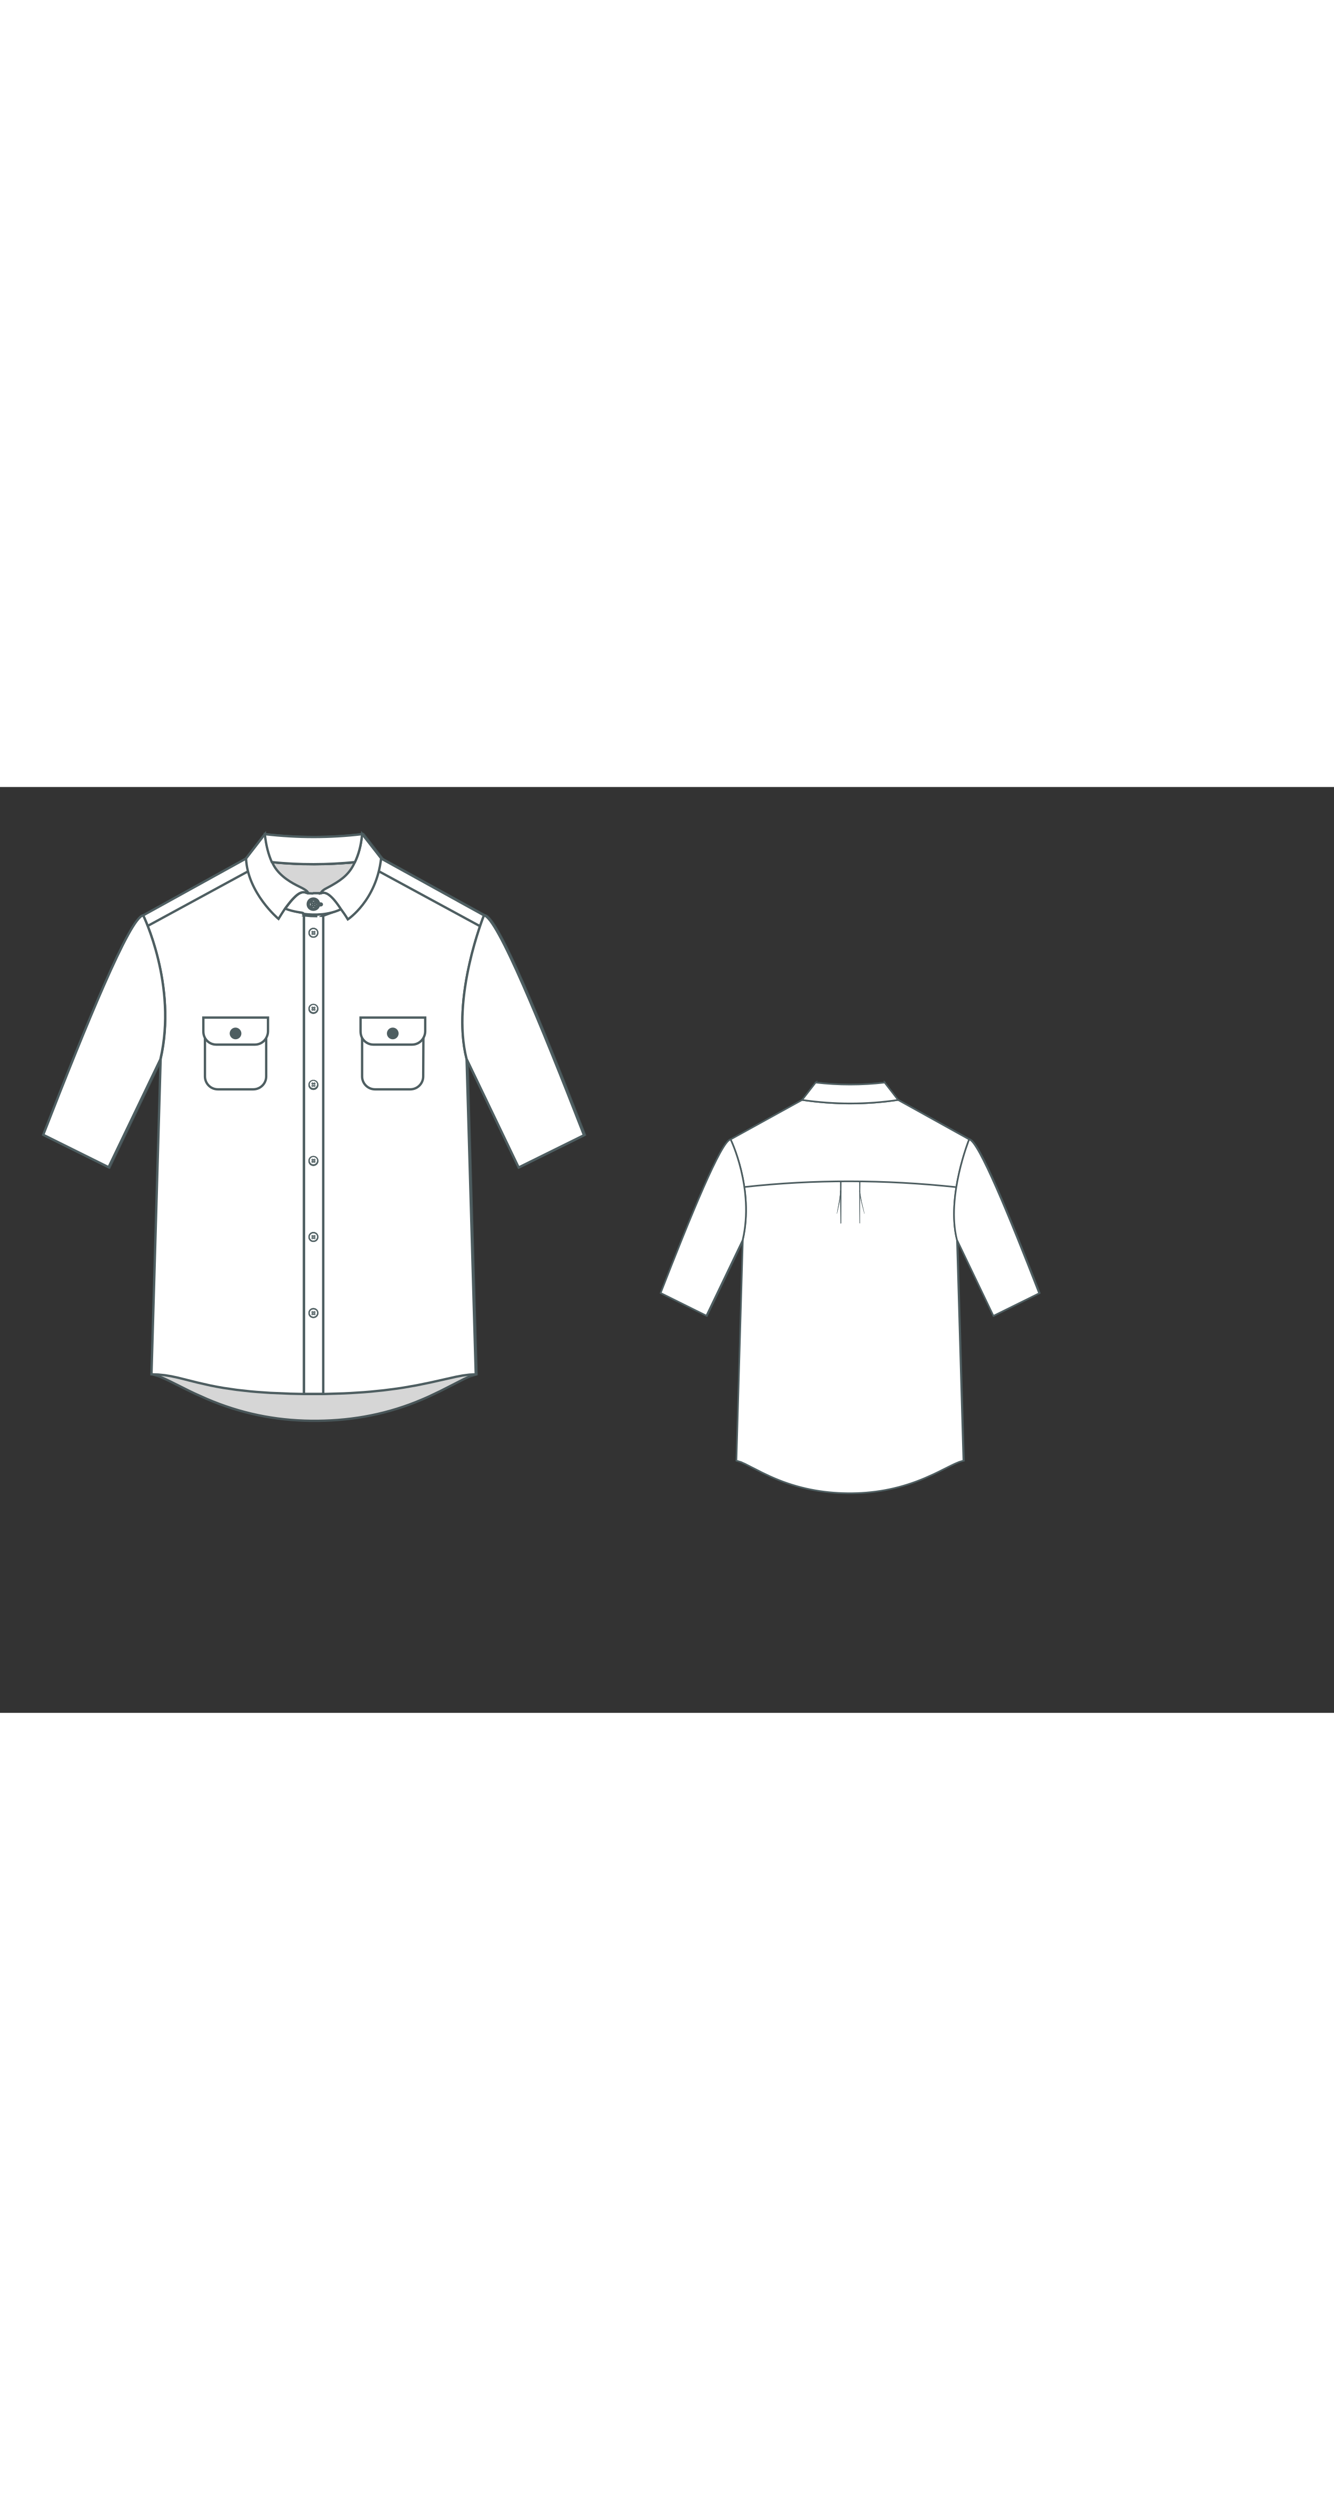 
<svg id="both" data-fill-color="#ffffff" viewBox="3.077 19.087 199.318 138.304" preserveAspectRatio="xMidYMid meet" xmlns="http://www.w3.org/2000/svg" xmlns:xlink="http://www.w3.org/1999/xlink" style="height: 373.422px;"><rect x="3.077" y="19.087" width="199.318" height="138.304" fill="#333333" stroke="none"/><!----><g class="front-view"><g opacity=".8" transform="matrix(-1,0,0,1,100,0)" class="back"><path fill="#ffffff" d="M25.71 106.82 L25.71 106.82 L26.682 107.116 L27.57 107.509 L31.161 109.338 L32.956 110.189 L33.863 110.585 L34.806 110.972 L35.739 111.328 L36.66 111.653 L37.64 111.972 L38.579 112.25 L39.549 112.511 L40.515 112.745 L41.515 112.959 L42.477 113.14 L43.439 113.297 L44.466 113.438 L45.43 113.547 L46.449 113.638 L47.459 113.704 L48.437 113.746 L49.45 113.768 L50.443 113.767 L51.431 113.744 L52.433 113.698 L53.441 113.628 L54.455 113.532 L55.418 113.418 L56.434 113.271 L57.391 113.109 L58.378 112.915 L59.367 112.695 L60.323 112.457 L61.282 112.192 L62.244 111.9 L63.209 111.58 L64.121 111.253 L65.097 110.877 L65.977 110.515 L67.835 109.684 L68.732 109.255 L71.421 107.912 L72.323 107.48 L73.227 107.097L74.16 106.82 L 72.79 59.71 L72.79 59.71 L72.79 59.71 L72.57 58.73 L72.403 57.745 L72.283 56.758 L72.205 55.767 L72.167 54.773 L72.164 53.772 L72.194 52.76 L72.255 51.763 L72.345 50.752 L72.461 49.757 L72.599 48.776 L72.757 47.807 L72.943 46.806 L73.371 44.843 L73.611 43.874 L74.138 41.968 L74.742 40.053 L75.074 39.1L75.39 38.26 L 60.22 29.84 L59.994 29.873 L 58.011 30.134 L 57.017 30.244 L 55.025 30.421 L 53.029 30.541 L 52.03 30.579 L 50.03 30.61 L 50.03 30.61 L49.702 30.609 L 47.703 30.569 L 46.704 30.526 L 44.708 30.398 L 42.716 30.214 L 41.723 30.102 L 39.74 29.84 L 39.74 29.84 L39.74 29.84 L 24.47 38.26 L24.861 39.142 L 25.239 40.087 L 25.577 41.011 L 25.897 41.959 L 26.192 42.914 L 26.463 43.873 L 26.712 44.845 L 26.932 45.805 L 27.138 46.816 L 27.308 47.783 L 27.458 48.793 L 27.578 49.777 L 27.67 50.779 L 27.733 51.765 L 27.767 52.774 L 27.77 53.773 L 27.741 54.764 L 27.679 55.751 L 27.58 56.772 L 27.454 57.726 L 27.284 58.729 L 27.08 59.71 L 27.08 59.71 L27.08 59.71L25.71 106.82Z" id="shirt-back-left" data-source-ids="shirt-back-bottom,shirt-back-right,Bodice-right,back-neckline-shoulder-right,back-neckline-neck-right,back-neckline-neck-left,back-neckline-shoulder-left,Bodice-left,shirt-back-left" style="stroke-width: 0.35px; stroke: rgb(78, 94, 97);"></path><path fill="none" d="M27.41 48.42C42.32 46.78 57.28 46.81 72.65 48.45" id="back-yoke_1_" style="stroke-width: 0.35px; stroke: rgb(78, 94, 97);"></path><path fill="#ffffff" d="M48.13 47.25L48.06 56.14C48.06 56.17 48.03 56.2 48 56.2 47.96 56.2 47.93 56.17 47.93 56.14L47.86 47.25C47.86 47.18 47.9 47.15 47.96 47.15 48.06 47.15 48.13 47.18 48.13 47.25 48.13 47.25 48.13 47.25 48.13 47.25Z" style="stroke-width: 0.05px; fill: rgb(78, 94, 97); stroke: rgb(78, 94, 97);"></path><path fill="#ffffff" d="M52.14 47.25L52.07 56.14C52.07 56.17 52.04 56.17 52.04 56.17 52.01 56.17 52.01 56.14 52.01 56.14L51.94 47.25C51.94 47.18 51.97 47.15 52.04 47.15 52.07 47.15 52.14 47.18 52.14 47.25 52.14 47.25 52.14 47.25 52.14 47.25Z" style="stroke-width: 0.05px; fill: rgb(78, 94, 97); stroke: rgb(78, 94, 97);"></path><path fill="#ffffff" d="M48.1 49.25C48.1 49.25 48.1 49.32 48.06 49.45 48.06 49.59 48.03 49.79 48 50.02 47.96 50.25 47.93 50.52 47.86 50.82 47.8 51.12 47.76 51.42 47.7 51.73 47.46 52.93 47.16 54.13 47.16 54.13 47.16 54.13 47.39 52.93 47.59 51.69 47.66 51.39 47.7 51.09 47.73 50.79 47.76 50.49 47.8 50.22 47.83 50.02 47.86 49.79 47.86 49.59 47.86 49.45 47.86 49.32 47.86 49.25 47.86 49.25L47.86 49.25C47.86 49.19 47.9 49.15 47.96 49.15 48.03 49.15 48.1 49.19 48.1 49.25 48.1 49.25 48.1 49.25 48.1 49.25Z" style="stroke-width: 0.05px; fill: rgb(78, 94, 97); stroke: rgb(78, 94, 97);"></path><path fill="#ffffff" d="M52.11 49.25C52.11 49.25 52.11 49.32 52.11 49.45 52.11 49.59 52.11 49.79 52.17 50.02 52.21 50.25 52.24 50.52 52.31 50.79 52.37 51.09 52.41 51.39 52.47 51.69 52.74 52.89 53.04 54.13 53.04 54.13 53.04 54.13 52.71 52.93 52.41 51.73 52.34 51.42 52.27 51.12 52.21 50.82 52.14 50.56 52.11 50.25 52.07 50.02 52.04 49.79 52.01 49.59 52.01 49.45 52.01 49.32 51.97 49.25 51.97 49.25 51.97 49.22 52.01 49.19 52.04 49.15 52.07 49.15 52.11 49.19 52.11 49.25 52.11 49.25 52.11 49.25 52.11 49.25L52.11 49.25Z" style="stroke-width: 0.05px; fill: rgb(78, 94, 97); stroke: rgb(78, 94, 97);"></path><path fill="#ffffff" d="M75.39 38.26C77.36 38.53 83.95 54.7 90.33 71.1L80.57 75.92C76.36 67.13 72.79 59.71 72.79 59.71 70.45 50.49 75.39 38.26 75.39 38.26Z" id="Bodice_19_" style="stroke-width: 0.35px; stroke: rgb(78, 94, 97);"></path><path fill="#ffffff" d="M24.47 38.26C22.5 38.53 15.92 54.67 9.54 71.04L19.3 75.88C23.5 67.13 27.05 59.74 27.05 59.74L27.05 59.71C29.59 48.72 24.47 38.26 24.47 38.26L24.47 38.26Z" id="Bodice_25_" style="stroke-width: 0.35px; stroke: rgb(78, 94, 97);"></path><path fill="#ffffff" d="M42.62 26.13C47.56 26.7 52.44 26.7 57.35 26.13L60.22 29.84 60.22 29.84C53.48 30.84 46.66 30.84 39.74 29.84L39.74 29.84 42.62 26.13Z" id="back-collar" style="stroke-width: 0.35px; stroke: rgb(78, 94, 97);"></path></g><g class="front"><path fill="#ffffff" d="M27.08 59.71 M25.71 106.82 M25.71 106.82 L25.71 106.82 L26.698 106.852 L27.704 106.952 L28.669 107.11 L29.67 107.324 L32.566 108.049 L34.514 108.491 L35.518 108.687 L36.518 108.862 L38.459 109.144 L40.452 109.365 L41.453 109.453 L43.475 109.592 L46.435 109.714 L48.5 109.76 L48.5 109.76 L48.5 38.26 L48.5 38.26 L49.495 38.36 L50.494 38.384 L48.5 38.26 L48.5 38.26 L48.5 38.26 L48.76 37.958 L47.771 37.798 L46.799 37.561 L45.853 37.24 L44.945 36.83 L44.087 36.329 L43.288 35.737 L42.547 35.046 L41.904 34.297 L41.33 33.466 L40.839 32.58 L40.443 31.69 L40.106 30.734 L39.84 29.77 L39.84 29.77 L39.84 29.77 L24.47 38.26 L24.861 39.142 L25.239 40.087 L25.577 41.011 L25.897 41.959 L26.192 42.914 L26.463 43.873 L26.712 44.845 L26.932 45.805 L27.138 46.816 L27.308 47.783 L27.458 48.793 L27.578 49.777 L27.67 50.779 L27.733 51.765 L27.767 52.774 L27.77 53.773 L27.741 54.764 L27.679 55.751 L27.58 56.772 L27.454 57.726 L27.284 58.729 L27.08 59.71 L27.08 59.71 L27.08 59.71 L25.71 106.82 Z" id="shirt-front-left" data-source-ids="shirt-front-bottom,shirt-front-right,Bodice-right,front-neckline-shoulder-right,front-neckline-neck-right,front-neckline-neck-left,front-neckline-shoulder-left,Bodice-left,shirt-front-left" style="stroke-width: 0.35px; stroke: rgb(78, 94, 97);"></path><path fill="#ffffff" d="M51.37 38.33 M51.37 109.76 L51.37 109.76 L54.443 109.668 L55.446 109.62 L57.446 109.491 L58.445 109.409 L60.408 109.209 L62.402 108.951 L63.407 108.798 L65.373 108.453 L67.311 108.057 L71.234 107.179 L72.22 106.996 L73.216 106.866 L74.16 106.82 L72.79 59.71 L72.79 59.71 L72.79 59.71 L72.57 58.73 L72.403 57.745 L72.283 56.758 L72.205 55.767 L72.167 54.773 L72.164 53.772 L72.194 52.76 L72.255 51.763 L72.345 50.752 L72.461 49.757 L72.599 48.776 L72.757 47.807 L72.943 46.806 L73.371 44.843 L73.611 43.874 L74.138 41.968 L74.742 40.053 L75.074 39.1 L75.39 38.26 L60.02 29.77 L59.977 30.001 L59.709 30.965 L59.361 31.885 L58.915 32.799 L58.395 33.649 L57.797 34.444 L57.128 35.179 L56.391 35.848 L55.571 36.463 L54.738 36.972 L53.832 37.413 L51.34 38.33 L51.37 38.33 L51.37 109.76 Z" id="shirt-front-left" data-source-ids="shirt-front-bottom,shirt-front-right,Bodice-right,front-neckline-shoulder-right,front-neckline-neck-right,front-neckline-neck-left,front-neckline-shoulder-left,Bodice-left,shirt-front-left" style="stroke-width: 0.35px; stroke: rgb(78, 94, 97);"></path><path fill="#ffffff" d="M48.5 38.26 M48.5 109.76 M48.5 109.76 L48.5 109.76 L48.5 109.76 L48.5 109.76 L51.37 109.76 L48.5 109.76 L51.37 109.76 L51.37 38.33 L51.34 38.33 L51.34 38.33 L51.914 38.001 L50.921 38.12 L49.93 38.09 L49.93 38.09 L48.5 38.26 L48.5 38.26 L48.5 109.76 Z" id="shirt-front-left" data-source-ids="shirt-front-bottom,shirt-front-right,Bodice-right,front-neckline-shoulder-right,front-neckline-neck-right,front-neckline-neck-left,front-neckline-shoulder-left,Bodice-left,shirt-front-left" style="stroke-width: 0.35px; stroke: rgb(78, 94, 97);"></path><path fill="none" d="M49.495 38.36 M48.5 38.26 L48.5 38.26 L49.495 38.36 L50.494 38.384 Z" id="shirt-front-left" data-source-ids="shirt-front-bottom,shirt-front-right,Bodice-right,front-neckline-shoulder-right,front-neckline-neck-right,front-neckline-neck-left,front-neckline-shoulder-left,Bodice-left,shirt-front-left" style="stroke-width: 0.35px; stroke: rgb(78, 94, 97);"></path><path fill="none" d="M48.5 109.76 M48.5 109.76 L51.37 109.76 Z" id="shirt-front-left" data-source-ids="shirt-front-bottom,shirt-front-right,Bodice-right,front-neckline-shoulder-right,front-neckline-neck-right,front-neckline-neck-left,front-neckline-shoulder-left,Bodice-left,shirt-front-left" style="stroke-width: 0.35px; stroke: rgb(78, 94, 97);"></path><path fill="none" d="M59.56 31.61L74.76 39.86" style="stroke-width: 0.35px; stroke: rgb(78, 94, 97);"></path><path fill="none" d="M40.28 31.61L25.11 39.86" style="stroke-width: 0.35px; stroke: rgb(78, 94, 97);"></path><path fill="none" d="M38.37 54.97L38.37 55.2C38.37 55.27 38.31 55.3 38.27 55.3 38.21 55.3 38.17 55.23 38.17 55.2L38.17 54.97C38.17 54.9 38.24 54.87 38.27 54.87 38.34 54.87 38.37 54.9 38.37 54.97Z" style="stroke-width: 0.05px; fill: rgb(78, 94, 97); stroke: rgb(78, 94, 97);"></path><path fill="none" d="M61.89 54.97L61.89 55.2C61.89 55.27 61.83 55.3 61.79 55.3 61.73 55.3 61.69 55.23 61.69 55.2L61.69 54.97C61.69 54.9 61.76 54.87 61.79 54.87 61.83 54.87 61.89 54.9 61.89 54.97Z" style="stroke-width: 0.05px; fill: rgb(78, 94, 97); stroke: rgb(78, 94, 97);"></path><path fill="none" d="M38.37 56.84L38.37 56.6C38.37 56.54 38.31 56.5 38.27 56.5 38.21 56.5 38.17 56.57 38.17 56.6L38.17 56.84C38.17 56.9 38.24 56.94 38.27 56.94 38.34 56.94 38.37 56.87 38.37 56.84Z" style="stroke-width: 0.05px; fill: rgb(78, 94, 97); stroke: rgb(78, 94, 97);"></path><path fill="none" d="M61.89 56.84L61.89 56.6C61.89 56.54 61.83 56.5 61.79 56.5 61.73 56.5 61.69 56.57 61.69 56.6L61.69 56.84C61.69 56.9 61.76 56.94 61.79 56.94 61.83 56.94 61.89 56.87 61.89 56.84Z" style="stroke-width: 0.05px; fill: rgb(78, 94, 97); stroke: rgb(78, 94, 97);"></path><path fill="#ffffff" d="M75.39 38.26C77.36 38.53 83.95 54.7 90.33 71.1L80.57 75.92C76.36 67.13 72.79 59.71 72.79 59.71 70.45 50.49 75.39 38.26 75.39 38.26Z" id="Bodice_19_" style="stroke-width: 0.35px; stroke: rgb(78, 94, 97);"></path><path fill="#ffffff" d="M24.47 38.26C22.5 38.53 15.92 54.67 9.54 71.04L19.3 75.88C23.5 67.13 27.05 59.74 27.05 59.74L27.05 59.71C29.59 48.72 24.47 38.26 24.47 38.26L24.47 38.26Z" id="Bodice_25_" style="stroke-width: 0.35px; stroke: rgb(78, 94, 97);"></path><path fill="none" d="M51.04 34.99L50.13 34.99C49.17 34.99 48.36 35.79 48.36 36.76L48.36 37.89" id="front-collar-stand-center" style="stroke-width: 0.35px; stroke: rgb(78, 94, 97);"></path><path fill="none" d="M42.85 27.07C47.8 27.64 52.14 27.64 57.05 27.07" id="front-collar-stand-internal-line" style="stroke-width: 0.35px; stroke: rgb(78, 94, 97);"></path><path fill="#ffffff" d="M45.69 37.26L45.79 37.12C47.73 34.48 48.36 34.69 49.06 34.95L49.17 34.95 49.06 34.95C49.63 34.99 49.8 34.99 49.8 34.99L49.9 34.95 51.04 34.95C51.54 34.82 52.24 34.62 53.91 37.12 53.94 37.19 54.01 37.26 54.04 37.32L54.04 37.32C52.94 37.93 51.24 38.09 51.24 38.09L51.24 38.09C50.17 38.19 49.4 38.16 48.36 38.03L48.36 38.03 48.36 37.89C48.33 37.86 46.96 37.76 45.69 37.26Z" id="front-collar-center-bottom" style="stroke-width: 0.35px; stroke: rgb(78, 94, 97);"></path><path fill="#ffffff" d="M54.01 37.32C53.98 37.26 53.91 37.19 53.88 37.12 52.21 34.65 51.5 34.82 51 34.95 51.27 34.38 51.94 34.22 52.87 33.65 54.24 32.85 55.38 31.98 56.11 30.27 56.62 29.21 57.02 27.9 57.18 26.1L60.02 29.74C59.32 36.06 55.05 38.86 55.05 38.86 54.71 38.29 54.28 37.69 54.01 37.32Z" id="front-collar-right" style="stroke-width: 0.35px; stroke: rgb(78, 94, 97);"></path><path fill="#ffffff" d="M39.84 29.77C40.08 34.95 44.69 38.79 44.69 38.79 45.02 38.26 45.32 37.76 45.62 37.32L45.76 37.12C47.7 34.48 48.33 34.69 49.03 34.95L49.13 34.95C49.03 34.55 48.36 34.25 47.36 33.75 46.12 33.11 44.42 32.01 43.72 30.27 43.25 29.21 42.85 27.84 42.68 26.1L39.84 29.77Z" id="front-collar-left" style="stroke-width: 0.35px; stroke: rgb(78, 94, 97);"></path><path fill="#ffffff" d="M56.11 30.31C51.97 30.71 47.9 30.74 43.69 30.31 43.22 29.24 42.82 27.87 42.65 26.13 47.53 26.7 52.37 26.7 57.18 26.13 57.02 27.94 56.62 29.21 56.11 30.31Z" id="front-collar-center-top" style="stroke-width: 0.35px; stroke: rgb(78, 94, 97);"></path><path fill="#ffffff" d="M49.9 37.42C49.43 37.42 49.06 37.06 49.06 36.59 49.06 36.12 49.43 35.75 49.9 35.75 50.37 35.75 50.74 36.12 50.74 36.59 50.74 37.06 50.37 37.42 49.9 37.42ZM49.9 35.95C49.53 35.95 49.23 36.26 49.23 36.62 49.23 36.99 49.53 37.29 49.9 37.29 50.27 37.29 50.57 36.99 50.57 36.62 50.57 36.26 50.27 35.95 49.9 35.95ZM49.77 36.59C49.7 36.59 49.63 36.52 49.63 36.46 49.63 36.39 49.7 36.32 49.77 36.32 49.83 36.32 49.9 36.39 49.9 36.46 49.9 36.52 49.87 36.59 49.77 36.59ZM49.77 36.39C49.73 36.39 49.7 36.42 49.7 36.46 49.7 36.49 49.73 36.52 49.77 36.52 49.8 36.52 49.83 36.49 49.83 36.46 49.83 36.42 49.8 36.39 49.77 36.39ZM50.1 36.59C50.03 36.59 49.97 36.52 49.97 36.46 49.97 36.39 50.03 36.32 50.1 36.32 50.17 36.32 50.23 36.39 50.23 36.46 50.23 36.52 50.17 36.59 50.1 36.59ZM50.1 36.39C50.07 36.39 50.03 36.42 50.03 36.46 50.03 36.49 50.07 36.52 50.1 36.52 50.13 36.52 50.17 36.49 50.17 36.46 50.13 36.42 50.13 36.39 50.1 36.39ZM49.77 36.92C49.7 36.92 49.63 36.86 49.63 36.79 49.63 36.72 49.7 36.66 49.77 36.66 49.83 36.66 49.9 36.72 49.9 36.79 49.9 36.86 49.87 36.92 49.77 36.92ZM49.77 36.72C49.73 36.72 49.7 36.76 49.7 36.79 49.7 36.82 49.73 36.86 49.77 36.86 49.8 36.86 49.83 36.82 49.83 36.79 49.83 36.76 49.8 36.72 49.77 36.72ZM50.1 36.92C50.03 36.92 49.97 36.86 49.97 36.79 49.97 36.72 50.03 36.66 50.1 36.66 50.17 36.66 50.23 36.72 50.23 36.79 50.23 36.86 50.17 36.92 50.1 36.92ZM50.1 36.72C50.07 36.72 50.03 36.76 50.03 36.79 50.03 36.82 50.07 36.86 50.1 36.86 50.13 36.86 50.17 36.82 50.17 36.79 50.17 36.76 50.13 36.72 50.1 36.72Z" id="button" style="stroke-width: 0.35px; stroke: rgb(78, 94, 97);"></path><path fill="none" d="M51.04 36.76L50.74 36.76C50.67 36.76 50.6 36.69 50.6 36.62 50.6 36.56 50.67 36.49 50.74 36.49L51.04 36.49C51.1 36.49 51.17 36.56 51.17 36.62 51.17 36.69 51.1 36.76 51.04 36.76Z" id="buttonhole" style="stroke-width: 0.35px; stroke: rgb(78, 94, 97);"></path><path fill="#ffffff" d="M42.85 56.54C42.52 57.14 41.88 57.54 41.15 57.54L35.4 57.54C34.66 57.54 34.03 57.14 33.7 56.54L33.7 56.54 33.7 62.32C33.7 63.39 34.56 64.25 35.63 64.25L40.91 64.25C41.98 64.25 42.85 63.39 42.85 62.32L42.85 56.54 42.85 56.54Z" style="stroke-width: 0.35px; stroke: rgb(78, 94, 97);"></path><path fill="#ffffff" d="M66.34 56.54C66 57.14 65.37 57.54 64.63 57.54L58.89 57.54C58.15 57.54 57.52 57.14 57.18 56.54L57.18 56.54 57.18 62.32C57.18 63.39 58.05 64.25 59.12 64.25L64.37 64.25C65.44 64.25 66.31 63.39 66.31 62.32L66.34 56.54 66.34 56.54Z" style="stroke-width: 0.35px; stroke: rgb(78, 94, 97);"></path><path fill="#ffffff" d="M56.95 55.6L56.95 53.53 66.61 53.53 66.61 55.6C66.61 55.93 66.51 56.27 66.34 56.57 66 57.17 65.37 57.57 64.63 57.57L58.89 57.57C58.15 57.57 57.52 57.17 57.18 56.57 57.02 56.27 56.95 55.93 56.95 55.6Z" style="stroke-width: 0.35px; stroke: rgb(78, 94, 97);"></path><path fill="#ffffff" d="M33.46 55.6L33.46 53.53 43.12 53.53 43.12 55.6C43.12 55.93 43.02 56.27 42.85 56.57 42.52 57.17 41.88 57.57 41.15 57.57L35.4 57.57C34.66 57.57 34.03 57.17 33.7 56.57 33.53 56.27 33.46 55.93 33.46 55.6Z" style="stroke-width: 0.35px; stroke: rgb(78, 94, 97);"></path><path fill="#ffffff" d="M62.46 55.9C62.46 56.27 62.16 56.6 61.76 56.6 61.39 56.6 61.06 56.3 61.06 55.9 61.06 55.53 61.36 55.2 61.76 55.2 62.16 55.2 62.46 55.53 62.46 55.9ZM61.23 55.9C61.23 56.2 61.46 56.44 61.76 56.44 62.06 56.44 62.3 56.2 62.3 55.9 62.3 55.6 62.06 55.37 61.76 55.37 61.46 55.37 61.23 55.6 61.23 55.9ZM61.76 56.04C61.76 56.1 61.69 56.17 61.63 56.17 61.56 56.17 61.49 56.1 61.49 56.04 61.49 55.97 61.56 55.9 61.63 55.9 61.69 55.9 61.76 55.97 61.76 56.04ZM61.59 56.04C61.59 56.07 61.63 56.07 61.63 56.07 61.66 56.07 61.66 56.04 61.66 56.04 61.66 56 61.63 56 61.63 56 61.59 55.97 61.59 56 61.59 56.04ZM61.76 55.77C61.76 55.83 61.69 55.9 61.63 55.9 61.56 55.9 61.49 55.83 61.49 55.77 61.49 55.7 61.56 55.63 61.63 55.63 61.69 55.63 61.76 55.7 61.76 55.77ZM61.59 55.77C61.59 55.8 61.63 55.8 61.63 55.8 61.66 55.8 61.66 55.77 61.66 55.77 61.66 55.73 61.63 55.73 61.63 55.73 61.59 55.7 61.59 55.73 61.59 55.77ZM62.03 56.04C62.03 56.1 61.96 56.17 61.89 56.17 61.83 56.17 61.76 56.1 61.76 56.04 61.76 55.97 61.83 55.9 61.89 55.9 62 55.9 62.03 55.97 62.03 56.04ZM61.86 56.04C61.86 56.07 61.89 56.07 61.89 56.07 61.93 56.07 61.93 56.04 61.93 56.04 61.93 56 61.89 56 61.89 56 61.89 55.97 61.86 56 61.86 56.04ZM62.03 55.77C62.03 55.83 61.96 55.9 61.89 55.9 61.83 55.9 61.76 55.83 61.76 55.77 61.76 55.7 61.83 55.63 61.89 55.63 62 55.63 62.03 55.7 62.03 55.77ZM61.86 55.77C61.86 55.8 61.89 55.8 61.89 55.8 61.93 55.8 61.93 55.77 61.93 55.77 61.93 55.73 61.89 55.73 61.89 55.73 61.89 55.7 61.86 55.73 61.86 55.77Z" id="button" style="stroke-width: 0.35px; stroke: rgb(78, 94, 97);"></path><path fill="#ffffff" d="M38.97 55.9C38.97 56.27 38.67 56.6 38.27 56.6 37.91 56.6 37.57 56.3 37.57 55.9 37.57 55.53 37.87 55.2 38.27 55.2 38.64 55.2 38.97 55.53 38.97 55.9ZM37.74 55.9C37.74 56.2 37.97 56.44 38.27 56.44 38.57 56.44 38.81 56.2 38.81 55.9 38.81 55.6 38.57 55.37 38.27 55.37 37.97 55.37 37.74 55.6 37.74 55.9ZM38.27 56.04C38.27 56.1 38.21 56.17 38.14 56.17 38.07 56.17 38.01 56.1 38.01 56.04 38.01 55.97 38.07 55.9 38.14 55.9 38.21 55.9 38.27 55.97 38.27 56.04ZM38.11 56.04C38.11 56.07 38.14 56.07 38.14 56.07 38.17 56.07 38.17 56.04 38.17 56.04 38.17 56 38.14 56 38.14 56 38.11 55.97 38.11 56 38.11 56.04ZM38.27 55.77C38.27 55.83 38.21 55.9 38.14 55.9 38.07 55.9 38.01 55.83 38.01 55.77 38.01 55.7 38.07 55.63 38.14 55.63 38.21 55.63 38.27 55.7 38.27 55.77ZM38.11 55.77C38.11 55.8 38.14 55.8 38.14 55.8 38.17 55.8 38.17 55.77 38.17 55.77 38.17 55.73 38.14 55.73 38.14 55.73 38.11 55.7 38.11 55.73 38.11 55.77ZM38.54 56.04C38.54 56.1 38.47 56.17 38.41 56.17 38.34 56.17 38.27 56.1 38.27 56.04 38.27 55.97 38.34 55.9 38.41 55.9 38.47 55.9 38.54 55.97 38.54 56.04ZM38.37 56.04C38.37 56.07 38.41 56.07 38.41 56.07 38.44 56.07 38.44 56.04 38.44 56.04 38.44 56 38.41 56 38.41 56 38.41 55.97 38.37 56 38.37 56.04ZM38.54 55.77C38.54 55.83 38.47 55.9 38.41 55.9 38.34 55.9 38.27 55.83 38.27 55.77 38.27 55.7 38.34 55.63 38.41 55.63 38.47 55.63 38.54 55.7 38.54 55.77ZM38.37 55.77C38.37 55.8 38.41 55.8 38.41 55.8 38.44 55.8 38.44 55.77 38.44 55.77 38.44 55.73 38.41 55.73 38.41 55.73 38.41 55.7 38.37 55.73 38.37 55.77Z" id="button_1_" style="stroke-width: 0.35px; stroke: rgb(78, 94, 97);"></path><path fill="#ffffff" d="M49.9 41.598C49.47 41.598 49.17 41.268 49.17 40.868C49.17 40.468 49.5 40.128 49.9 40.128C50.33 40.128 50.64 40.468 50.64 40.868C50.64 41.268 50.33 41.598 49.9 41.598ZM49.9 40.298C49.57 40.298 49.33 40.568 49.33 40.868C49.33 41.168 49.6 41.438 49.9 41.438C50.23 41.438 50.47 41.168 50.47 40.868C50.5 40.528 50.23 40.298 49.9 40.298ZM49.77 40.868C49.7 40.868 49.63 40.798 49.63 40.738C49.63 40.668 49.7 40.598 49.77 40.598C49.83 40.598 49.9 40.668 49.9 40.738C49.9 40.798 49.87 40.868 49.77 40.868ZM49.77 40.668C49.73 40.668 49.7 40.698 49.7 40.738C49.7 40.768 49.73 40.798 49.77 40.798C49.8 40.798 49.83 40.768 49.83 40.738C49.83 40.698 49.8 40.668 49.77 40.668ZM50.07 40.868C50 40.868 49.93 40.798 49.93 40.738C49.93 40.668 50 40.598 50.07 40.598C50.13 40.598 50.2 40.668 50.2 40.738C50.2 40.798 50.13 40.868 50.07 40.868ZM50.07 40.668C50.03 40.668 50 40.698 50 40.738C50 40.768 50.03 40.798 50.07 40.798C50.1 40.798 50.13 40.768 50.13 40.738C50.13 40.698 50.1 40.668 50.07 40.668ZM49.77 41.168C49.7 41.168 49.63 41.098 49.63 41.038C49.63 40.968 49.7 40.898 49.77 40.898C49.83 40.898 49.9 40.968 49.9 41.038C49.9 41.098 49.87 41.168 49.77 41.168ZM49.77 40.998C49.73 40.998 49.7 41.038 49.7 41.068C49.7 41.098 49.73 41.138 49.77 41.138C49.8 41.138 49.83 41.098 49.83 41.068C49.83 40.998 49.8 40.998 49.77 40.998ZM50.07 41.168C50 41.168 49.93 41.098 49.93 41.038C49.93 40.968 50 40.898 50.07 40.898C50.13 40.898 50.2 40.968 50.2 41.038C50.2 41.098 50.13 41.168 50.07 41.168ZM50.07 40.998C50.03 40.998 50 41.038 50 41.068C50 41.098 50.03 41.138 50.07 41.138C50.1 41.138 50.13 41.098 50.13 41.068C50.13 40.998 50.1 40.998 50.07 40.998Z " id="front-button-1" style="stroke-width: 0.05px; fill: rgb(78, 94, 97); stroke: rgb(78, 94, 97);"></path><path fill="#ffffff" d="M49.9 64.329C49.47 64.329 49.17 63.989 49.17 63.589C49.17 63.159 49.5 62.849 49.9 62.849C50.33 62.849 50.64 63.189 50.64 63.589C50.64 63.989 50.33 64.329 49.9 64.329ZM49.9 62.959C49.57 62.959 49.33 63.219 49.33 63.519C49.33 63.859 49.6 64.089 49.9 64.089C50.23 64.089 50.47 63.819 50.47 63.519C50.5 63.259 50.23 62.959 49.9 62.959ZM49.77 63.519C49.7 63.519 49.63 63.459 49.63 63.389C49.63 63.319 49.7 63.259 49.77 63.259C49.83 63.259 49.9 63.319 49.9 63.389C49.9 63.489 49.87 63.519 49.77 63.519ZM49.77 63.389C49.73 63.389 49.7 63.419 49.7 63.459C49.7 63.489 49.73 63.519 49.77 63.519C49.8 63.519 49.83 63.489 49.83 63.459C49.83 63.419 49.8 63.389 49.77 63.389ZM50.07 63.519C50 63.519 49.93 63.459 49.93 63.389C49.93 63.319 50 63.259 50.07 63.259C50.13 63.259 50.2 63.319 50.2 63.389C50.2 63.489 50.13 63.519 50.07 63.519ZM50.07 63.389C50.03 63.389 50 63.419 50 63.459C50 63.489 50.03 63.519 50.07 63.519C50.1 63.519 50.13 63.489 50.13 63.459C50.13 63.419 50.1 63.389 50.07 63.389ZM49.77 63.859C49.7 63.859 49.63 63.789 49.63 63.719C49.63 63.659 49.7 63.589 49.77 63.589C49.83 63.589 49.9 63.659 49.9 63.719C49.9 63.789 49.87 63.859 49.77 63.859ZM49.77 63.659C49.73 63.659 49.7 63.689 49.7 63.719C49.7 63.759 49.73 63.789 49.77 63.789C49.8 63.789 49.83 63.759 49.83 63.719C49.83 63.689 49.8 63.659 49.77 63.659ZM50.07 63.859C50 63.859 49.93 63.789 49.93 63.719C49.93 63.659 50 63.589 50.07 63.589C50.13 63.589 50.2 63.659 50.2 63.719C50.2 63.789 50.13 63.859 50.07 63.859ZM50.07 63.659C50.03 63.659 50 63.689 50 63.719C50 63.759 50.03 63.789 50.07 63.789C50.1 63.789 50.13 63.759 50.13 63.719C50.13 63.689 50.1 63.659 50.07 63.659Z " id="front-button-3" style="stroke-width: 0.05px; fill: rgb(78, 94, 97); stroke: rgb(78, 94, 97);"></path><path fill="#ffffff" d="M49.9 75.679C49.47 75.679 49.17 75.339 49.17 74.939C49.17 74.509 49.5 74.209 49.9 74.209C50.33 74.209 50.64 74.539 50.64 74.939C50.64 75.339 50.33 75.679 49.9 75.679ZM49.9 74.339C49.57 74.339 49.33 74.609 49.33 74.909C49.33 75.209 49.6 75.479 49.9 75.479C50.23 75.479 50.47 75.209 50.47 74.909C50.5 74.609 50.23 74.339 49.9 74.339ZM49.77 74.909C49.7 74.909 49.63 74.839 49.63 74.779C49.63 74.709 49.7 74.639 49.77 74.639C49.83 74.639 49.9 74.709 49.9 74.779C49.9 74.879 49.87 74.909 49.77 74.909ZM49.77 74.739C49.73 74.739 49.7 74.779 49.7 74.809C49.7 74.839 49.73 74.879 49.77 74.879C49.8 74.879 49.83 74.839 49.83 74.809C49.83 74.779 49.8 74.739 49.77 74.739ZM50.07 74.909C50 74.909 49.93 74.839 49.93 74.779C49.93 74.709 50 74.639 50.07 74.639C50.13 74.639 50.2 74.709 50.2 74.779C50.2 74.879 50.13 74.909 50.07 74.909ZM50.07 74.739C50.03 74.739 50 74.779 50 74.809C50 74.839 50.03 74.879 50.07 74.879C50.1 74.879 50.13 74.839 50.13 74.809C50.13 74.779 50.1 74.739 50.07 74.739ZM49.77 75.209C49.7 75.209 49.63 75.139 49.63 75.079C49.63 75.009 49.7 74.939 49.77 74.939C49.83 74.939 49.9 75.009 49.9 75.079C49.9 75.139 49.87 75.209 49.77 75.209ZM49.77 75.039C49.73 75.039 49.7 75.079 49.7 75.109C49.7 75.139 49.73 75.179 49.77 75.179C49.8 75.179 49.83 75.139 49.83 75.109C49.83 75.079 49.8 75.039 49.77 75.039ZM50.07 75.209C50 75.209 49.93 75.139 49.93 75.079C49.93 75.009 50 74.939 50.07 74.939C50.13 74.939 50.2 75.009 50.2 75.079C50.2 75.139 50.13 75.209 50.07 75.209ZM50.07 75.039C50.03 75.039 50 75.079 50 75.109C50 75.139 50.03 75.179 50.07 75.179C50.1 75.179 50.13 75.139 50.13 75.109C50.13 75.079 50.1 75.039 50.07 75.039Z " id="front-button-4" style="stroke-width: 0.05px; fill: rgb(78, 94, 97); stroke: rgb(78, 94, 97);"></path><path fill="#ffffff" d="M49.9 52.959C49.47 52.959 49.17 52.629 49.17 52.219C49.17 51.789 49.5 51.489 49.9 51.489C50.33 51.489 50.64 51.819 50.64 52.219C50.64 52.629 50.33 52.959 49.9 52.959ZM49.9 51.619C49.57 51.619 49.33 51.889 49.33 52.189C49.33 52.489 49.6 52.759 49.9 52.759C50.23 52.759 50.47 52.489 50.47 52.189C50.5 51.889 50.23 51.619 49.9 51.619ZM49.77 52.189C49.7 52.189 49.63 52.119 49.63 52.059C49.63 51.989 49.7 51.919 49.77 51.919C49.83 51.919 49.9 51.989 49.9 52.059C49.9 52.119 49.87 52.189 49.77 52.189ZM49.77 51.989C49.73 51.989 49.7 52.019 49.7 52.059C49.7 52.089 49.73 52.119 49.77 52.119C49.8 52.119 49.83 52.089 49.83 52.059C49.83 52.019 49.8 51.989 49.77 51.989ZM50.07 52.189C50 52.189 49.93 52.119 49.93 52.059C49.93 51.989 50 51.919 50.07 51.919C50.13 51.919 50.2 51.989 50.2 52.059C50.2 52.119 50.13 52.189 50.07 52.189ZM50.07 51.989C50.03 51.989 50 52.019 50 52.059C50 52.089 50.03 52.119 50.07 52.119C50.1 52.119 50.13 52.089 50.13 52.059C50.13 52.019 50.1 51.989 50.07 51.989ZM49.77 52.489C49.7 52.489 49.63 52.419 49.63 52.359C49.63 52.289 49.7 52.219 49.77 52.219C49.83 52.219 49.9 52.289 49.9 52.359C49.9 52.459 49.87 52.489 49.77 52.489ZM49.77 52.319C49.73 52.319 49.7 52.359 49.7 52.389C49.7 52.419 49.73 52.459 49.77 52.459C49.8 52.459 49.83 52.419 49.83 52.389C49.83 52.359 49.8 52.319 49.77 52.319ZM50.07 52.489C50 52.489 49.93 52.419 49.93 52.359C49.93 52.289 50 52.219 50.07 52.219C50.13 52.219 50.2 52.289 50.2 52.359C50.2 52.459 50.13 52.489 50.07 52.489ZM50.07 52.319C50.03 52.319 50 52.359 50 52.389C50 52.419 50.03 52.459 50.07 52.459C50.1 52.459 50.13 52.419 50.13 52.389C50.13 52.359 50.1 52.319 50.07 52.319Z " id="front-button-2" style="stroke-width: 0.05px; fill: rgb(78, 94, 97); stroke: rgb(78, 94, 97);"></path><path fill="#ffffff" d="M49.9 87.039C49.47 87.039 49.17 86.709 49.17 86.299C49.17 85.899 49.5 85.569 49.9 85.569C50.33 85.569 50.64 85.899 50.64 86.299C50.64 86.709 50.33 87.039 49.9 87.039ZM49.9 85.739C49.57 85.739 49.33 85.999 49.33 86.299C49.33 86.599 49.6 86.869 49.9 86.869C50.23 86.869 50.47 86.599 50.47 86.299C50.5 85.969 50.23 85.739 49.9 85.739ZM49.77 86.299C49.7 86.299 49.63 86.239 49.63 86.169C49.63 86.099 49.7 86.039 49.77 86.039C49.83 86.039 49.9 86.099 49.9 86.169C49.9 86.239 49.87 86.299 49.77 86.299ZM49.77 86.099C49.73 86.099 49.7 86.139 49.7 86.169C49.7 86.199 49.73 86.239 49.77 86.239C49.8 86.239 49.83 86.199 49.83 86.169C49.83 86.139 49.8 86.099 49.77 86.099ZM50.07 86.299C50 86.299 49.93 86.239 49.93 86.169C49.93 86.099 50 86.039 50.07 86.039C50.13 86.039 50.2 86.099 50.2 86.169C50.2 86.239 50.13 86.299 50.07 86.299ZM50.07 86.099C50.03 86.099 50 86.139 50 86.169C50 86.199 50.03 86.239 50.07 86.239C50.1 86.239 50.13 86.199 50.13 86.169C50.13 86.139 50.1 86.099 50.07 86.099ZM49.77 86.599C49.7 86.599 49.63 86.539 49.63 86.469C49.63 86.399 49.7 86.339 49.77 86.339C49.83 86.339 49.9 86.399 49.9 86.469C49.9 86.539 49.87 86.599 49.77 86.599ZM49.77 86.399C49.73 86.399 49.7 86.439 49.7 86.469C49.7 86.499 49.73 86.539 49.77 86.539C49.8 86.539 49.83 86.499 49.83 86.469C49.83 86.439 49.8 86.399 49.77 86.399ZM50.07 86.599C50 86.599 49.93 86.539 49.93 86.469C49.93 86.399 50 86.339 50.07 86.339C50.13 86.339 50.2 86.399 50.2 86.469C50.2 86.539 50.13 86.599 50.07 86.599ZM50.07 86.399C50.03 86.399 50 86.439 50 86.469C50 86.499 50.03 86.539 50.07 86.539C50.1 86.539 50.13 86.499 50.13 86.469C50.13 86.439 50.1 86.399 50.07 86.399Z " id="front-button-5" style="stroke-width: 0.05px; fill: rgb(78, 94, 97); stroke: rgb(78, 94, 97);"></path><path fill="#ffffff" d="M49.9 98.4C49.47 98.4 49.17 98.07 49.17 97.66C49.17 97.26 49.5 96.93 49.9 96.93C50.33 96.93 50.64 97.26 50.64 97.66C50.64 98.07 50.33 98.4 49.9 98.4ZM49.9 97.1C49.57 97.1 49.33 97.36 49.33 97.66C49.33 97.96 49.6 98.23 49.9 98.23C50.23 98.23 50.47 97.96 50.47 97.66C50.5 97.33 50.23 97.1 49.9 97.1ZM49.77 97.66C49.7 97.66 49.63 97.6 49.63 97.53C49.63 97.46 49.7 97.4 49.77 97.4C49.83 97.4 49.9 97.46 49.9 97.53C49.9 97.6 49.87 97.66 49.77 97.66ZM49.77 97.46C49.73 97.46 49.7 97.5 49.7 97.53C49.7 97.56 49.73 97.6 49.77 97.6C49.8 97.6 49.83 97.56 49.83 97.53C49.83 97.5 49.8 97.46 49.77 97.46ZM50.07 97.66C50 97.66 49.93 97.6 49.93 97.53C49.93 97.46 50 97.4 50.07 97.4C50.13 97.4 50.2 97.46 50.2 97.53C50.2 97.6 50.13 97.66 50.07 97.66ZM50.07 97.46C50.03 97.46 50 97.5 50 97.53C50 97.56 50.03 97.6 50.07 97.6C50.1 97.6 50.13 97.56 50.13 97.53C50.13 97.5 50.1 97.46 50.07 97.46ZM49.77 97.96C49.7 97.96 49.63 97.9 49.63 97.83C49.63 97.76 49.7 97.7 49.77 97.7C49.83 97.7 49.9 97.76 49.9 97.83C49.9 97.9 49.87 97.96 49.77 97.96ZM49.77 97.76C49.73 97.76 49.7 97.8 49.7 97.83C49.7 97.86 49.73 97.9 49.77 97.9C49.8 97.9 49.83 97.86 49.83 97.83C49.83 97.8 49.8 97.76 49.77 97.76ZM50.07 97.96C50 97.96 49.93 97.9 49.93 97.83C49.93 97.76 50 97.7 50.07 97.7C50.13 97.7 50.2 97.76 50.2 97.83C50.2 97.9 50.13 97.96 50.07 97.96ZM50.07 97.76C50.03 97.76 50 97.8 50 97.83C50 97.86 50.03 97.9 50.07 97.9C50.1 97.9 50.13 97.86 50.13 97.83C50.13 97.8 50.1 97.76 50.07 97.76Z " id="front-button--51" style="stroke-width: 0.05px; fill: rgb(78, 94, 97); stroke: rgb(78, 94, 97);"></path></g></g><g transform="scale(0.7) translate(135.87 64.208)" class="back-view"><g opacity=".8" transform="matrix(-1,0,0,1,100,0)" class="front"><path fill="#ffffff" d="M27.08 59.71 M25.71 106.82 M25.71 106.82 L25.71 106.82 L26.698 106.852 L27.704 106.952 L28.669 107.11 L29.67 107.324 L32.566 108.049 L34.514 108.491 L35.518 108.687 L36.518 108.862 L38.459 109.144 L40.452 109.365 L41.453 109.453 L43.475 109.592 L46.435 109.714 L48.5 109.76 L48.5 109.76 L48.5 38.26 L48.5 38.26 L49.495 38.36 L50.494 38.384 L48.5 38.26 L48.5 38.26 L48.5 38.26 L48.76 37.958 L47.771 37.798 L46.799 37.561 L45.853 37.24 L44.945 36.83 L44.087 36.329 L43.288 35.737 L42.547 35.046 L41.904 34.297 L41.33 33.466 L40.839 32.58 L40.443 31.69 L40.106 30.734 L39.84 29.77 L39.84 29.77 L39.84 29.77 L24.47 38.26 L24.861 39.142 L25.239 40.087 L25.577 41.011 L25.897 41.959 L26.192 42.914 L26.463 43.873 L26.712 44.845 L26.932 45.805 L27.138 46.816 L27.308 47.783 L27.458 48.793 L27.578 49.777 L27.67 50.779 L27.733 51.765 L27.767 52.774 L27.77 53.773 L27.741 54.764 L27.679 55.751 L27.58 56.772 L27.454 57.726 L27.284 58.729 L27.08 59.71 L27.08 59.71 L27.08 59.71 L25.71 106.82 Z" style="stroke-width: 0.35px; stroke: rgb(78, 94, 97);"></path><path fill="#ffffff" d="M51.37 38.33 M51.37 109.76 L51.37 109.76 L54.443 109.668 L55.446 109.62 L57.446 109.491 L58.445 109.409 L60.408 109.209 L62.402 108.951 L63.407 108.798 L65.373 108.453 L67.311 108.057 L71.234 107.179 L72.22 106.996 L73.216 106.866 L74.16 106.82 L72.79 59.71 L72.79 59.71 L72.79 59.71 L72.57 58.73 L72.403 57.745 L72.283 56.758 L72.205 55.767 L72.167 54.773 L72.164 53.772 L72.194 52.76 L72.255 51.763 L72.345 50.752 L72.461 49.757 L72.599 48.776 L72.757 47.807 L72.943 46.806 L73.371 44.843 L73.611 43.874 L74.138 41.968 L74.742 40.053 L75.074 39.1 L75.39 38.26 L60.02 29.77 L59.977 30.001 L59.709 30.965 L59.361 31.885 L58.915 32.799 L58.395 33.649 L57.797 34.444 L57.128 35.179 L56.391 35.848 L55.571 36.463 L54.738 36.972 L53.832 37.413 L51.34 38.33 L51.37 38.33 L51.37 109.76 Z" style="stroke-width: 0.35px; stroke: rgb(78, 94, 97);"></path><path fill="#ffffff" d="M48.5 38.26 M48.5 109.76 M48.5 109.76 L48.5 109.76 L48.5 109.76 L48.5 109.76 L51.37 109.76 L48.5 109.76 L51.37 109.76 L51.37 38.33 L51.34 38.33 L51.34 38.33 L51.914 38.001 L50.921 38.12 L49.93 38.09 L49.93 38.09 L48.5 38.26 L48.5 38.26 L48.5 109.76 Z" style="stroke-width: 0.35px; stroke: rgb(78, 94, 97);"></path><path fill="none" d="M49.495 38.36 M48.5 38.26 L48.5 38.26 L49.495 38.36 L50.494 38.384 Z" style="stroke-width: 0.35px; stroke: rgb(78, 94, 97);"></path><path fill="none" d="M48.5 109.76 M48.5 109.76 L51.37 109.76 Z" style="stroke-width: 0.35px; stroke: rgb(78, 94, 97);"></path><path fill="none" d="M59.56 31.61L74.76 39.86" style="stroke-width: 0.35px; stroke: rgb(78, 94, 97);"></path><path fill="none" d="M40.28 31.61L25.11 39.86" style="stroke-width: 0.35px; stroke: rgb(78, 94, 97);"></path><path fill="none" d="M38.37 54.97L38.37 55.2C38.37 55.27 38.31 55.3 38.27 55.3 38.21 55.3 38.17 55.23 38.17 55.2L38.17 54.97C38.17 54.9 38.24 54.87 38.27 54.87 38.34 54.87 38.37 54.9 38.37 54.97Z" style="stroke-width: 0.05px; fill: rgb(78, 94, 97); stroke: rgb(78, 94, 97);"></path><path fill="none" d="M61.89 54.97L61.89 55.2C61.89 55.27 61.83 55.3 61.79 55.3 61.73 55.3 61.69 55.23 61.69 55.2L61.69 54.97C61.69 54.9 61.76 54.87 61.79 54.87 61.83 54.87 61.89 54.9 61.89 54.97Z" style="stroke-width: 0.05px; fill: rgb(78, 94, 97); stroke: rgb(78, 94, 97);"></path><path fill="none" d="M38.37 56.84L38.37 56.6C38.37 56.54 38.31 56.5 38.27 56.5 38.21 56.5 38.17 56.57 38.17 56.6L38.17 56.84C38.17 56.9 38.24 56.94 38.27 56.94 38.34 56.94 38.37 56.87 38.37 56.84Z" style="stroke-width: 0.05px; fill: rgb(78, 94, 97); stroke: rgb(78, 94, 97);"></path><path fill="none" d="M61.89 56.84L61.89 56.6C61.89 56.54 61.83 56.5 61.79 56.5 61.73 56.5 61.69 56.57 61.69 56.6L61.69 56.84C61.69 56.9 61.76 56.94 61.79 56.94 61.83 56.94 61.89 56.87 61.89 56.84Z" style="stroke-width: 0.05px; fill: rgb(78, 94, 97); stroke: rgb(78, 94, 97);"></path><path fill="#ffffff" d="M75.39 38.26C77.36 38.53 83.95 54.7 90.33 71.1L80.57 75.92C76.36 67.13 72.79 59.71 72.79 59.71 70.45 50.49 75.39 38.26 75.39 38.26Z" style="stroke-width: 0.35px; stroke: rgb(78, 94, 97);"></path><path fill="#ffffff" d="M24.47 38.26C22.5 38.53 15.92 54.67 9.54 71.04L19.3 75.88C23.5 67.13 27.05 59.74 27.05 59.74L27.05 59.71C29.59 48.72 24.47 38.26 24.47 38.26L24.47 38.26Z" style="stroke-width: 0.35px; stroke: rgb(78, 94, 97);"></path><path fill="none" d="M51.04 34.99L50.13 34.99C49.17 34.99 48.36 35.79 48.36 36.76L48.36 37.89" style="stroke-width: 0.35px; stroke: rgb(78, 94, 97);"></path><path fill="none" d="M42.85 27.07C47.8 27.64 52.14 27.64 57.05 27.07" style="stroke-width: 0.35px; stroke: rgb(78, 94, 97);"></path><path fill="#ffffff" d="M45.69 37.26L45.79 37.12C47.73 34.48 48.36 34.69 49.06 34.95L49.17 34.95 49.06 34.95C49.63 34.99 49.8 34.99 49.8 34.99L49.9 34.95 51.04 34.95C51.54 34.82 52.24 34.62 53.91 37.12 53.94 37.19 54.01 37.26 54.04 37.32L54.04 37.32C52.94 37.93 51.24 38.09 51.24 38.09L51.24 38.09C50.17 38.19 49.4 38.16 48.36 38.03L48.36 38.03 48.36 37.89C48.33 37.86 46.96 37.76 45.69 37.26Z" style="stroke-width: 0.35px; stroke: rgb(78, 94, 97);"></path><path fill="#ffffff" d="M54.01 37.32C53.98 37.26 53.91 37.19 53.88 37.12 52.21 34.65 51.5 34.82 51 34.95 51.27 34.38 51.94 34.22 52.87 33.65 54.24 32.85 55.38 31.98 56.11 30.27 56.62 29.21 57.02 27.9 57.18 26.1L60.02 29.74C59.32 36.06 55.05 38.86 55.05 38.86 54.71 38.29 54.28 37.69 54.01 37.32Z" style="stroke-width: 0.35px; stroke: rgb(78, 94, 97);"></path><path fill="#ffffff" d="M39.84 29.77C40.08 34.95 44.69 38.79 44.69 38.79 45.02 38.26 45.32 37.76 45.62 37.32L45.76 37.12C47.7 34.48 48.33 34.69 49.03 34.95L49.13 34.95C49.03 34.55 48.36 34.25 47.36 33.75 46.12 33.11 44.42 32.01 43.72 30.27 43.25 29.21 42.85 27.84 42.68 26.1L39.84 29.77Z" style="stroke-width: 0.35px; stroke: rgb(78, 94, 97);"></path><path fill="#ffffff" d="M56.11 30.31C51.97 30.71 47.9 30.74 43.69 30.31 43.22 29.24 42.82 27.87 42.65 26.13 47.53 26.7 52.37 26.7 57.18 26.13 57.02 27.94 56.62 29.21 56.11 30.31Z" style="stroke-width: 0.35px; stroke: rgb(78, 94, 97);"></path><path fill="#ffffff" d="M49.9 37.42C49.43 37.42 49.06 37.06 49.06 36.59 49.06 36.12 49.43 35.75 49.9 35.75 50.37 35.75 50.74 36.12 50.74 36.59 50.74 37.06 50.37 37.42 49.9 37.42ZM49.9 35.95C49.53 35.95 49.23 36.26 49.23 36.62 49.23 36.99 49.53 37.29 49.9 37.29 50.27 37.29 50.57 36.99 50.57 36.62 50.57 36.26 50.27 35.95 49.9 35.95ZM49.77 36.59C49.7 36.59 49.63 36.52 49.63 36.46 49.63 36.39 49.7 36.32 49.77 36.32 49.83 36.32 49.9 36.39 49.9 36.46 49.9 36.52 49.87 36.59 49.77 36.59ZM49.77 36.39C49.73 36.39 49.7 36.42 49.7 36.46 49.7 36.49 49.73 36.52 49.77 36.52 49.8 36.52 49.83 36.49 49.83 36.46 49.83 36.42 49.8 36.39 49.77 36.39ZM50.1 36.59C50.03 36.59 49.97 36.52 49.97 36.46 49.97 36.39 50.03 36.32 50.1 36.32 50.17 36.32 50.23 36.39 50.23 36.46 50.23 36.52 50.17 36.59 50.1 36.59ZM50.1 36.39C50.07 36.39 50.03 36.42 50.03 36.46 50.03 36.49 50.07 36.52 50.1 36.52 50.13 36.52 50.17 36.49 50.17 36.46 50.13 36.42 50.13 36.39 50.1 36.39ZM49.77 36.92C49.7 36.92 49.63 36.86 49.63 36.79 49.63 36.72 49.7 36.66 49.77 36.66 49.83 36.66 49.9 36.72 49.9 36.79 49.9 36.86 49.87 36.92 49.77 36.92ZM49.77 36.72C49.73 36.72 49.7 36.76 49.7 36.79 49.7 36.82 49.73 36.86 49.77 36.86 49.8 36.86 49.83 36.82 49.83 36.79 49.83 36.76 49.8 36.72 49.77 36.72ZM50.1 36.92C50.03 36.92 49.97 36.86 49.97 36.79 49.97 36.72 50.03 36.66 50.1 36.66 50.17 36.66 50.23 36.72 50.23 36.79 50.23 36.86 50.17 36.92 50.1 36.92ZM50.1 36.72C50.07 36.72 50.03 36.76 50.03 36.79 50.03 36.82 50.07 36.86 50.1 36.86 50.13 36.86 50.17 36.82 50.17 36.79 50.17 36.76 50.13 36.72 50.1 36.72Z" style="stroke-width: 0.35px; stroke: rgb(78, 94, 97);"></path><path fill="none" d="M51.04 36.76L50.74 36.76C50.67 36.76 50.6 36.69 50.6 36.62 50.6 36.56 50.67 36.49 50.74 36.49L51.04 36.49C51.1 36.49 51.17 36.56 51.17 36.62 51.17 36.69 51.1 36.76 51.04 36.76Z" style="stroke-width: 0.35px; stroke: rgb(78, 94, 97);"></path><path fill="#ffffff" d="M42.85 56.54C42.52 57.14 41.88 57.54 41.15 57.54L35.4 57.54C34.66 57.54 34.03 57.14 33.7 56.54L33.7 56.54 33.7 62.32C33.7 63.39 34.56 64.25 35.63 64.25L40.91 64.25C41.98 64.25 42.85 63.39 42.85 62.32L42.85 56.54 42.85 56.54Z" style="stroke-width: 0.35px; stroke: rgb(78, 94, 97);"></path><path fill="#ffffff" d="M66.34 56.54C66 57.14 65.37 57.54 64.63 57.54L58.89 57.54C58.15 57.54 57.52 57.14 57.18 56.54L57.18 56.54 57.18 62.32C57.18 63.39 58.05 64.25 59.12 64.25L64.37 64.25C65.44 64.25 66.31 63.39 66.31 62.32L66.34 56.54 66.34 56.54Z" style="stroke-width: 0.35px; stroke: rgb(78, 94, 97);"></path><path fill="#ffffff" d="M56.95 55.6L56.95 53.53 66.61 53.53 66.61 55.6C66.61 55.93 66.51 56.27 66.34 56.57 66 57.17 65.37 57.57 64.63 57.57L58.89 57.57C58.15 57.57 57.52 57.17 57.18 56.57 57.02 56.27 56.95 55.93 56.95 55.6Z" style="stroke-width: 0.35px; stroke: rgb(78, 94, 97);"></path><path fill="#ffffff" d="M33.46 55.6L33.46 53.53 43.12 53.53 43.12 55.6C43.12 55.93 43.02 56.27 42.85 56.57 42.52 57.17 41.88 57.57 41.15 57.57L35.4 57.57C34.66 57.57 34.03 57.17 33.7 56.57 33.53 56.27 33.46 55.93 33.46 55.6Z" style="stroke-width: 0.35px; stroke: rgb(78, 94, 97);"></path><path fill="#ffffff" d="M62.46 55.9C62.46 56.27 62.16 56.6 61.76 56.6 61.39 56.6 61.06 56.3 61.06 55.9 61.06 55.53 61.36 55.2 61.76 55.2 62.16 55.2 62.46 55.53 62.46 55.9ZM61.23 55.9C61.23 56.2 61.46 56.44 61.76 56.44 62.06 56.44 62.3 56.2 62.3 55.9 62.3 55.6 62.06 55.37 61.76 55.37 61.46 55.37 61.23 55.6 61.23 55.9ZM61.76 56.04C61.76 56.1 61.69 56.17 61.63 56.17 61.56 56.17 61.49 56.1 61.49 56.04 61.49 55.97 61.56 55.9 61.63 55.9 61.69 55.9 61.76 55.97 61.76 56.04ZM61.59 56.04C61.59 56.07 61.63 56.07 61.63 56.07 61.66 56.07 61.66 56.04 61.66 56.04 61.66 56 61.63 56 61.63 56 61.59 55.97 61.59 56 61.59 56.04ZM61.76 55.77C61.76 55.83 61.69 55.9 61.63 55.9 61.56 55.9 61.49 55.83 61.49 55.77 61.49 55.7 61.56 55.63 61.63 55.63 61.69 55.63 61.76 55.7 61.76 55.77ZM61.59 55.77C61.59 55.8 61.63 55.8 61.63 55.8 61.66 55.8 61.66 55.77 61.66 55.77 61.66 55.73 61.63 55.73 61.63 55.73 61.59 55.7 61.59 55.73 61.59 55.77ZM62.03 56.04C62.03 56.1 61.96 56.17 61.89 56.17 61.83 56.17 61.76 56.1 61.76 56.04 61.76 55.97 61.83 55.9 61.89 55.9 62 55.9 62.03 55.97 62.03 56.04ZM61.86 56.04C61.86 56.07 61.89 56.07 61.89 56.07 61.93 56.07 61.93 56.04 61.93 56.04 61.93 56 61.89 56 61.89 56 61.89 55.97 61.86 56 61.86 56.04ZM62.03 55.77C62.03 55.83 61.96 55.9 61.89 55.9 61.83 55.9 61.76 55.83 61.76 55.77 61.76 55.7 61.83 55.63 61.89 55.63 62 55.63 62.03 55.7 62.03 55.77ZM61.86 55.77C61.86 55.8 61.89 55.8 61.89 55.8 61.93 55.8 61.93 55.77 61.93 55.77 61.93 55.73 61.89 55.73 61.89 55.73 61.89 55.7 61.86 55.73 61.86 55.77Z" style="stroke-width: 0.35px; stroke: rgb(78, 94, 97);"></path><path fill="#ffffff" d="M38.97 55.9C38.97 56.27 38.67 56.6 38.27 56.6 37.91 56.6 37.57 56.3 37.57 55.9 37.57 55.53 37.87 55.2 38.27 55.2 38.64 55.2 38.97 55.53 38.97 55.9ZM37.74 55.9C37.74 56.2 37.97 56.44 38.27 56.44 38.57 56.44 38.81 56.2 38.81 55.9 38.81 55.6 38.57 55.37 38.27 55.37 37.97 55.37 37.74 55.6 37.74 55.9ZM38.27 56.04C38.27 56.1 38.21 56.17 38.14 56.17 38.07 56.17 38.01 56.1 38.01 56.04 38.01 55.97 38.07 55.9 38.14 55.9 38.21 55.9 38.27 55.97 38.27 56.04ZM38.11 56.04C38.11 56.07 38.14 56.07 38.14 56.07 38.17 56.07 38.17 56.04 38.17 56.04 38.17 56 38.14 56 38.14 56 38.11 55.97 38.11 56 38.11 56.04ZM38.27 55.77C38.27 55.83 38.21 55.9 38.14 55.9 38.07 55.9 38.01 55.83 38.01 55.77 38.01 55.7 38.07 55.63 38.14 55.63 38.21 55.63 38.27 55.7 38.27 55.77ZM38.11 55.77C38.11 55.8 38.14 55.8 38.14 55.8 38.17 55.8 38.17 55.77 38.17 55.77 38.17 55.73 38.14 55.73 38.14 55.73 38.11 55.7 38.11 55.73 38.11 55.77ZM38.54 56.04C38.54 56.1 38.47 56.17 38.41 56.17 38.34 56.17 38.27 56.1 38.27 56.04 38.27 55.97 38.34 55.9 38.41 55.9 38.47 55.9 38.54 55.97 38.54 56.04ZM38.37 56.04C38.37 56.07 38.41 56.07 38.41 56.07 38.44 56.07 38.44 56.04 38.44 56.04 38.44 56 38.41 56 38.41 56 38.41 55.97 38.37 56 38.37 56.04ZM38.54 55.77C38.54 55.83 38.47 55.9 38.41 55.9 38.34 55.9 38.27 55.83 38.27 55.77 38.27 55.7 38.34 55.63 38.41 55.63 38.47 55.63 38.54 55.7 38.54 55.77ZM38.37 55.77C38.37 55.8 38.41 55.8 38.41 55.8 38.44 55.8 38.44 55.77 38.44 55.77 38.44 55.73 38.41 55.73 38.41 55.73 38.41 55.7 38.37 55.73 38.37 55.77Z" style="stroke-width: 0.35px; stroke: rgb(78, 94, 97);"></path><path fill="#ffffff" d="M49.9 41.598C49.47 41.598 49.17 41.268 49.17 40.868C49.17 40.468 49.5 40.128 49.9 40.128C50.33 40.128 50.64 40.468 50.64 40.868C50.64 41.268 50.33 41.598 49.9 41.598ZM49.9 40.298C49.57 40.298 49.33 40.568 49.33 40.868C49.33 41.168 49.6 41.438 49.9 41.438C50.23 41.438 50.47 41.168 50.47 40.868C50.5 40.528 50.23 40.298 49.9 40.298ZM49.77 40.868C49.7 40.868 49.63 40.798 49.63 40.738C49.63 40.668 49.7 40.598 49.77 40.598C49.83 40.598 49.9 40.668 49.9 40.738C49.9 40.798 49.87 40.868 49.77 40.868ZM49.77 40.668C49.73 40.668 49.7 40.698 49.7 40.738C49.7 40.768 49.73 40.798 49.77 40.798C49.8 40.798 49.83 40.768 49.83 40.738C49.83 40.698 49.8 40.668 49.77 40.668ZM50.07 40.868C50 40.868 49.93 40.798 49.93 40.738C49.93 40.668 50 40.598 50.07 40.598C50.13 40.598 50.2 40.668 50.2 40.738C50.2 40.798 50.13 40.868 50.07 40.868ZM50.07 40.668C50.03 40.668 50 40.698 50 40.738C50 40.768 50.03 40.798 50.07 40.798C50.1 40.798 50.13 40.768 50.13 40.738C50.13 40.698 50.1 40.668 50.07 40.668ZM49.77 41.168C49.7 41.168 49.63 41.098 49.63 41.038C49.63 40.968 49.7 40.898 49.77 40.898C49.83 40.898 49.9 40.968 49.9 41.038C49.9 41.098 49.87 41.168 49.77 41.168ZM49.77 40.998C49.73 40.998 49.7 41.038 49.7 41.068C49.7 41.098 49.73 41.138 49.77 41.138C49.8 41.138 49.83 41.098 49.83 41.068C49.83 40.998 49.8 40.998 49.77 40.998ZM50.07 41.168C50 41.168 49.93 41.098 49.93 41.038C49.93 40.968 50 40.898 50.07 40.898C50.13 40.898 50.2 40.968 50.2 41.038C50.2 41.098 50.13 41.168 50.07 41.168ZM50.07 40.998C50.03 40.998 50 41.038 50 41.068C50 41.098 50.03 41.138 50.07 41.138C50.1 41.138 50.13 41.098 50.13 41.068C50.13 40.998 50.1 40.998 50.07 40.998Z " style="display: none; stroke-width: 0.05px; fill: rgb(78, 94, 97); stroke: rgb(78, 94, 97);"></path><path fill="#ffffff" d="M49.9 64.329C49.47 64.329 49.17 63.989 49.17 63.589C49.17 63.159 49.5 62.849 49.9 62.849C50.33 62.849 50.64 63.189 50.64 63.589C50.64 63.989 50.33 64.329 49.9 64.329ZM49.9 62.959C49.57 62.959 49.33 63.219 49.33 63.519C49.33 63.859 49.6 64.089 49.9 64.089C50.23 64.089 50.47 63.819 50.47 63.519C50.5 63.259 50.23 62.959 49.9 62.959ZM49.77 63.519C49.7 63.519 49.63 63.459 49.63 63.389C49.63 63.319 49.7 63.259 49.77 63.259C49.83 63.259 49.9 63.319 49.9 63.389C49.9 63.489 49.87 63.519 49.77 63.519ZM49.77 63.389C49.73 63.389 49.7 63.419 49.7 63.459C49.7 63.489 49.73 63.519 49.77 63.519C49.8 63.519 49.83 63.489 49.83 63.459C49.83 63.419 49.8 63.389 49.77 63.389ZM50.07 63.519C50 63.519 49.93 63.459 49.93 63.389C49.93 63.319 50 63.259 50.07 63.259C50.13 63.259 50.2 63.319 50.2 63.389C50.2 63.489 50.13 63.519 50.07 63.519ZM50.07 63.389C50.03 63.389 50 63.419 50 63.459C50 63.489 50.03 63.519 50.07 63.519C50.1 63.519 50.13 63.489 50.13 63.459C50.13 63.419 50.1 63.389 50.07 63.389ZM49.77 63.859C49.7 63.859 49.63 63.789 49.63 63.719C49.63 63.659 49.7 63.589 49.77 63.589C49.83 63.589 49.9 63.659 49.9 63.719C49.9 63.789 49.87 63.859 49.77 63.859ZM49.77 63.659C49.73 63.659 49.7 63.689 49.7 63.719C49.7 63.759 49.73 63.789 49.77 63.789C49.8 63.789 49.83 63.759 49.83 63.719C49.83 63.689 49.8 63.659 49.77 63.659ZM50.07 63.859C50 63.859 49.93 63.789 49.93 63.719C49.93 63.659 50 63.589 50.07 63.589C50.13 63.589 50.2 63.659 50.2 63.719C50.2 63.789 50.13 63.859 50.07 63.859ZM50.07 63.659C50.03 63.659 50 63.689 50 63.719C50 63.759 50.03 63.789 50.07 63.789C50.1 63.789 50.13 63.759 50.13 63.719C50.13 63.689 50.1 63.659 50.07 63.659Z " style="display: none; stroke-width: 0.05px; fill: rgb(78, 94, 97); stroke: rgb(78, 94, 97);"></path><path fill="#ffffff" d="M49.9 75.679C49.47 75.679 49.17 75.339 49.17 74.939C49.17 74.509 49.5 74.209 49.9 74.209C50.33 74.209 50.64 74.539 50.64 74.939C50.64 75.339 50.33 75.679 49.9 75.679ZM49.9 74.339C49.57 74.339 49.33 74.609 49.33 74.909C49.33 75.209 49.6 75.479 49.9 75.479C50.23 75.479 50.47 75.209 50.47 74.909C50.5 74.609 50.23 74.339 49.9 74.339ZM49.77 74.909C49.7 74.909 49.63 74.839 49.63 74.779C49.63 74.709 49.7 74.639 49.77 74.639C49.83 74.639 49.9 74.709 49.9 74.779C49.9 74.879 49.87 74.909 49.77 74.909ZM49.77 74.739C49.73 74.739 49.7 74.779 49.7 74.809C49.7 74.839 49.73 74.879 49.77 74.879C49.8 74.879 49.83 74.839 49.83 74.809C49.83 74.779 49.8 74.739 49.77 74.739ZM50.07 74.909C50 74.909 49.93 74.839 49.93 74.779C49.93 74.709 50 74.639 50.07 74.639C50.13 74.639 50.2 74.709 50.2 74.779C50.2 74.879 50.13 74.909 50.07 74.909ZM50.07 74.739C50.03 74.739 50 74.779 50 74.809C50 74.839 50.03 74.879 50.07 74.879C50.1 74.879 50.13 74.839 50.13 74.809C50.13 74.779 50.1 74.739 50.07 74.739ZM49.77 75.209C49.7 75.209 49.63 75.139 49.63 75.079C49.63 75.009 49.7 74.939 49.77 74.939C49.83 74.939 49.9 75.009 49.9 75.079C49.9 75.139 49.87 75.209 49.77 75.209ZM49.77 75.039C49.73 75.039 49.7 75.079 49.7 75.109C49.7 75.139 49.73 75.179 49.77 75.179C49.8 75.179 49.83 75.139 49.83 75.109C49.83 75.079 49.8 75.039 49.77 75.039ZM50.07 75.209C50 75.209 49.93 75.139 49.93 75.079C49.93 75.009 50 74.939 50.07 74.939C50.13 74.939 50.2 75.009 50.2 75.079C50.2 75.139 50.13 75.209 50.07 75.209ZM50.07 75.039C50.03 75.039 50 75.079 50 75.109C50 75.139 50.03 75.179 50.07 75.179C50.1 75.179 50.13 75.139 50.13 75.109C50.13 75.079 50.1 75.039 50.07 75.039Z " style="display: none; stroke-width: 0.05px; fill: rgb(78, 94, 97); stroke: rgb(78, 94, 97);"></path><path fill="#ffffff" d="M49.9 52.959C49.47 52.959 49.17 52.629 49.17 52.219C49.17 51.789 49.5 51.489 49.9 51.489C50.33 51.489 50.64 51.819 50.64 52.219C50.64 52.629 50.33 52.959 49.9 52.959ZM49.9 51.619C49.57 51.619 49.33 51.889 49.33 52.189C49.33 52.489 49.6 52.759 49.9 52.759C50.23 52.759 50.47 52.489 50.47 52.189C50.5 51.889 50.23 51.619 49.9 51.619ZM49.77 52.189C49.7 52.189 49.63 52.119 49.63 52.059C49.63 51.989 49.7 51.919 49.77 51.919C49.83 51.919 49.9 51.989 49.9 52.059C49.9 52.119 49.87 52.189 49.77 52.189ZM49.77 51.989C49.73 51.989 49.7 52.019 49.7 52.059C49.7 52.089 49.73 52.119 49.77 52.119C49.8 52.119 49.83 52.089 49.83 52.059C49.83 52.019 49.8 51.989 49.77 51.989ZM50.07 52.189C50 52.189 49.93 52.119 49.93 52.059C49.93 51.989 50 51.919 50.07 51.919C50.13 51.919 50.2 51.989 50.2 52.059C50.2 52.119 50.13 52.189 50.07 52.189ZM50.07 51.989C50.03 51.989 50 52.019 50 52.059C50 52.089 50.03 52.119 50.07 52.119C50.1 52.119 50.13 52.089 50.13 52.059C50.13 52.019 50.1 51.989 50.07 51.989ZM49.77 52.489C49.7 52.489 49.63 52.419 49.63 52.359C49.63 52.289 49.7 52.219 49.77 52.219C49.83 52.219 49.9 52.289 49.9 52.359C49.9 52.459 49.87 52.489 49.77 52.489ZM49.77 52.319C49.73 52.319 49.7 52.359 49.7 52.389C49.7 52.419 49.73 52.459 49.77 52.459C49.8 52.459 49.83 52.419 49.83 52.389C49.83 52.359 49.8 52.319 49.77 52.319ZM50.07 52.489C50 52.489 49.93 52.419 49.93 52.359C49.93 52.289 50 52.219 50.07 52.219C50.13 52.219 50.2 52.289 50.2 52.359C50.2 52.459 50.13 52.489 50.07 52.489ZM50.07 52.319C50.03 52.319 50 52.359 50 52.389C50 52.419 50.03 52.459 50.07 52.459C50.1 52.459 50.13 52.419 50.13 52.389C50.13 52.359 50.1 52.319 50.07 52.319Z " style="display: none; stroke-width: 0.05px; fill: rgb(78, 94, 97); stroke: rgb(78, 94, 97);"></path><path fill="#ffffff" d="M49.9 87.039C49.47 87.039 49.17 86.709 49.17 86.299C49.17 85.899 49.5 85.569 49.9 85.569C50.33 85.569 50.64 85.899 50.64 86.299C50.64 86.709 50.33 87.039 49.9 87.039ZM49.9 85.739C49.57 85.739 49.33 85.999 49.33 86.299C49.33 86.599 49.6 86.869 49.9 86.869C50.23 86.869 50.47 86.599 50.47 86.299C50.5 85.969 50.23 85.739 49.9 85.739ZM49.77 86.299C49.7 86.299 49.63 86.239 49.63 86.169C49.63 86.099 49.7 86.039 49.77 86.039C49.83 86.039 49.9 86.099 49.9 86.169C49.9 86.239 49.87 86.299 49.77 86.299ZM49.77 86.099C49.73 86.099 49.7 86.139 49.7 86.169C49.7 86.199 49.73 86.239 49.77 86.239C49.8 86.239 49.83 86.199 49.83 86.169C49.83 86.139 49.8 86.099 49.77 86.099ZM50.07 86.299C50 86.299 49.93 86.239 49.93 86.169C49.93 86.099 50 86.039 50.07 86.039C50.13 86.039 50.2 86.099 50.2 86.169C50.2 86.239 50.13 86.299 50.07 86.299ZM50.07 86.099C50.03 86.099 50 86.139 50 86.169C50 86.199 50.03 86.239 50.07 86.239C50.1 86.239 50.13 86.199 50.13 86.169C50.13 86.139 50.1 86.099 50.07 86.099ZM49.77 86.599C49.7 86.599 49.63 86.539 49.63 86.469C49.63 86.399 49.7 86.339 49.77 86.339C49.83 86.339 49.9 86.399 49.9 86.469C49.9 86.539 49.87 86.599 49.77 86.599ZM49.77 86.399C49.73 86.399 49.7 86.439 49.7 86.469C49.7 86.499 49.73 86.539 49.77 86.539C49.8 86.539 49.83 86.499 49.83 86.469C49.83 86.439 49.8 86.399 49.77 86.399ZM50.07 86.599C50 86.599 49.93 86.539 49.93 86.469C49.93 86.399 50 86.339 50.07 86.339C50.13 86.339 50.2 86.399 50.2 86.469C50.2 86.539 50.13 86.599 50.07 86.599ZM50.07 86.399C50.03 86.399 50 86.439 50 86.469C50 86.499 50.03 86.539 50.07 86.539C50.1 86.539 50.13 86.499 50.13 86.469C50.13 86.439 50.1 86.399 50.07 86.399Z " style="display: none; stroke-width: 0.05px; fill: rgb(78, 94, 97); stroke: rgb(78, 94, 97);"></path><path fill="#ffffff" d="M49.9 98.4C49.47 98.4 49.17 98.07 49.17 97.66C49.17 97.26 49.5 96.93 49.9 96.93C50.33 96.93 50.64 97.26 50.64 97.66C50.64 98.07 50.33 98.4 49.9 98.4ZM49.9 97.1C49.57 97.1 49.33 97.36 49.33 97.66C49.33 97.96 49.6 98.23 49.9 98.23C50.23 98.23 50.47 97.96 50.47 97.66C50.5 97.33 50.23 97.1 49.9 97.1ZM49.77 97.66C49.7 97.66 49.63 97.6 49.63 97.53C49.63 97.46 49.7 97.4 49.77 97.4C49.83 97.4 49.9 97.46 49.9 97.53C49.9 97.6 49.87 97.66 49.77 97.66ZM49.77 97.46C49.73 97.46 49.7 97.5 49.7 97.53C49.7 97.56 49.73 97.6 49.77 97.6C49.8 97.6 49.83 97.56 49.83 97.53C49.83 97.5 49.8 97.46 49.77 97.46ZM50.07 97.66C50 97.66 49.93 97.6 49.93 97.53C49.93 97.46 50 97.4 50.07 97.4C50.13 97.4 50.2 97.46 50.2 97.53C50.2 97.6 50.13 97.66 50.07 97.66ZM50.07 97.46C50.03 97.46 50 97.5 50 97.53C50 97.56 50.03 97.6 50.07 97.6C50.1 97.6 50.13 97.56 50.13 97.53C50.13 97.5 50.1 97.46 50.07 97.46ZM49.77 97.96C49.7 97.96 49.63 97.9 49.63 97.83C49.63 97.76 49.7 97.7 49.77 97.7C49.83 97.7 49.9 97.76 49.9 97.83C49.9 97.9 49.87 97.96 49.77 97.96ZM49.77 97.76C49.73 97.76 49.7 97.8 49.7 97.83C49.7 97.86 49.73 97.9 49.77 97.9C49.8 97.9 49.83 97.86 49.83 97.83C49.83 97.8 49.8 97.76 49.77 97.76ZM50.07 97.96C50 97.96 49.93 97.9 49.93 97.83C49.93 97.76 50 97.7 50.07 97.7C50.13 97.7 50.2 97.76 50.2 97.83C50.2 97.9 50.13 97.96 50.07 97.96ZM50.07 97.76C50.03 97.76 50 97.8 50 97.83C50 97.86 50.03 97.9 50.07 97.9C50.1 97.9 50.13 97.86 50.13 97.83C50.13 97.8 50.1 97.76 50.07 97.76Z " style="display: none; stroke-width: 0.05px; fill: rgb(78, 94, 97); stroke: rgb(78, 94, 97);"></path></g><g class="back"><path fill="#ffffff" d="M25.71 106.82 L25.71 106.82 L26.682 107.116 L27.57 107.509 L31.161 109.338 L32.956 110.189 L33.863 110.585 L34.806 110.972 L35.739 111.328 L36.66 111.653 L37.64 111.972 L38.579 112.25 L39.549 112.511 L40.515 112.745 L41.515 112.959 L42.477 113.14 L43.439 113.297 L44.466 113.438 L45.43 113.547 L46.449 113.638 L47.459 113.704 L48.437 113.746 L49.45 113.768 L50.443 113.767 L51.431 113.744 L52.433 113.698 L53.441 113.628 L54.455 113.532 L55.418 113.418 L56.434 113.271 L57.391 113.109 L58.378 112.915 L59.367 112.695 L60.323 112.457 L61.282 112.192 L62.244 111.9 L63.209 111.58 L64.121 111.253 L65.097 110.877 L65.977 110.515 L67.835 109.684 L68.732 109.255 L71.421 107.912 L72.323 107.48 L73.227 107.097L74.16 106.82 L 72.79 59.71 L72.79 59.71 L72.79 59.71 L72.57 58.73 L72.403 57.745 L72.283 56.758 L72.205 55.767 L72.167 54.773 L72.164 53.772 L72.194 52.76 L72.255 51.763 L72.345 50.752 L72.461 49.757 L72.599 48.776 L72.757 47.807 L72.943 46.806 L73.371 44.843 L73.611 43.874 L74.138 41.968 L74.742 40.053 L75.074 39.1L75.39 38.26 L 60.22 29.84 L59.994 29.873 L 58.011 30.134 L 57.017 30.244 L 55.025 30.421 L 53.029 30.541 L 52.03 30.579 L 50.03 30.61 L 50.03 30.61 L49.702 30.609 L 47.703 30.569 L 46.704 30.526 L 44.708 30.398 L 42.716 30.214 L 41.723 30.102 L 39.74 29.84 L 39.74 29.84 L39.74 29.84 L 24.47 38.26 L24.861 39.142 L 25.239 40.087 L 25.577 41.011 L 25.897 41.959 L 26.192 42.914 L 26.463 43.873 L 26.712 44.845 L 26.932 45.805 L 27.138 46.816 L 27.308 47.783 L 27.458 48.793 L 27.578 49.777 L 27.67 50.779 L 27.733 51.765 L 27.767 52.774 L 27.77 53.773 L 27.741 54.764 L 27.679 55.751 L 27.58 56.772 L 27.454 57.726 L 27.284 58.729 L 27.08 59.71 L 27.08 59.71 L27.08 59.71L25.71 106.82Z" style="stroke-width: 0.35px; stroke: rgb(78, 94, 97);"></path><path fill="none" d="M27.41 48.42C42.32 46.78 57.28 46.81 72.65 48.45" style="stroke-width: 0.35px; stroke: rgb(78, 94, 97);"></path><path fill="#ffffff" d="M48.13 47.25L48.06 56.14C48.06 56.17 48.03 56.2 48 56.2 47.96 56.2 47.93 56.17 47.93 56.14L47.86 47.25C47.86 47.18 47.9 47.15 47.96 47.15 48.06 47.15 48.13 47.18 48.13 47.25 48.13 47.25 48.13 47.25 48.13 47.25Z" style="stroke-width: 0.05px; fill: rgb(78, 94, 97); stroke: rgb(78, 94, 97);"></path><path fill="#ffffff" d="M52.14 47.25L52.07 56.14C52.07 56.17 52.04 56.17 52.04 56.17 52.01 56.17 52.01 56.14 52.01 56.14L51.94 47.25C51.94 47.18 51.97 47.15 52.04 47.15 52.07 47.15 52.14 47.18 52.14 47.25 52.14 47.25 52.14 47.25 52.14 47.25Z" style="stroke-width: 0.05px; fill: rgb(78, 94, 97); stroke: rgb(78, 94, 97);"></path><path fill="#ffffff" d="M48.1 49.25C48.1 49.25 48.1 49.32 48.06 49.45 48.06 49.59 48.03 49.79 48 50.02 47.96 50.25 47.93 50.52 47.86 50.82 47.8 51.12 47.76 51.42 47.7 51.73 47.46 52.93 47.16 54.13 47.16 54.13 47.16 54.13 47.39 52.93 47.59 51.69 47.66 51.39 47.7 51.09 47.73 50.79 47.76 50.49 47.8 50.22 47.83 50.02 47.86 49.79 47.86 49.59 47.86 49.45 47.86 49.32 47.86 49.25 47.86 49.25L47.86 49.25C47.86 49.19 47.9 49.15 47.96 49.15 48.03 49.15 48.1 49.19 48.1 49.25 48.1 49.25 48.1 49.25 48.1 49.25Z" style="stroke-width: 0.05px; fill: rgb(78, 94, 97); stroke: rgb(78, 94, 97);"></path><path fill="#ffffff" d="M52.11 49.25C52.11 49.25 52.11 49.32 52.11 49.45 52.11 49.59 52.11 49.79 52.17 50.02 52.21 50.25 52.24 50.52 52.31 50.79 52.37 51.09 52.41 51.39 52.47 51.69 52.74 52.89 53.04 54.13 53.04 54.13 53.04 54.13 52.71 52.93 52.41 51.73 52.34 51.42 52.27 51.12 52.21 50.82 52.14 50.56 52.11 50.25 52.07 50.02 52.04 49.79 52.01 49.59 52.01 49.45 52.01 49.32 51.97 49.25 51.97 49.25 51.97 49.22 52.01 49.19 52.04 49.15 52.07 49.15 52.11 49.19 52.11 49.25 52.11 49.25 52.11 49.25 52.11 49.25L52.11 49.25Z" style="stroke-width: 0.05px; fill: rgb(78, 94, 97); stroke: rgb(78, 94, 97);"></path><path fill="#ffffff" d="M75.39 38.26C77.36 38.53 83.95 54.7 90.33 71.1L80.57 75.92C76.36 67.13 72.79 59.71 72.79 59.71 70.45 50.49 75.39 38.26 75.39 38.26Z" style="stroke-width: 0.35px; stroke: rgb(78, 94, 97);"></path><path fill="#ffffff" d="M24.47 38.26C22.5 38.53 15.92 54.67 9.54 71.04L19.3 75.88C23.5 67.13 27.05 59.74 27.05 59.74L27.05 59.71C29.59 48.72 24.47 38.26 24.47 38.26L24.47 38.26Z" style="stroke-width: 0.35px; stroke: rgb(78, 94, 97);"></path><path fill="#ffffff" d="M42.62 26.13C47.56 26.7 52.44 26.7 57.35 26.13L60.22 29.84 60.22 29.84C53.48 30.84 46.66 30.84 39.74 29.84L39.74 29.84 42.62 26.13Z" style="stroke-width: 0.35px; stroke: rgb(78, 94, 97);"></path></g></g></svg>